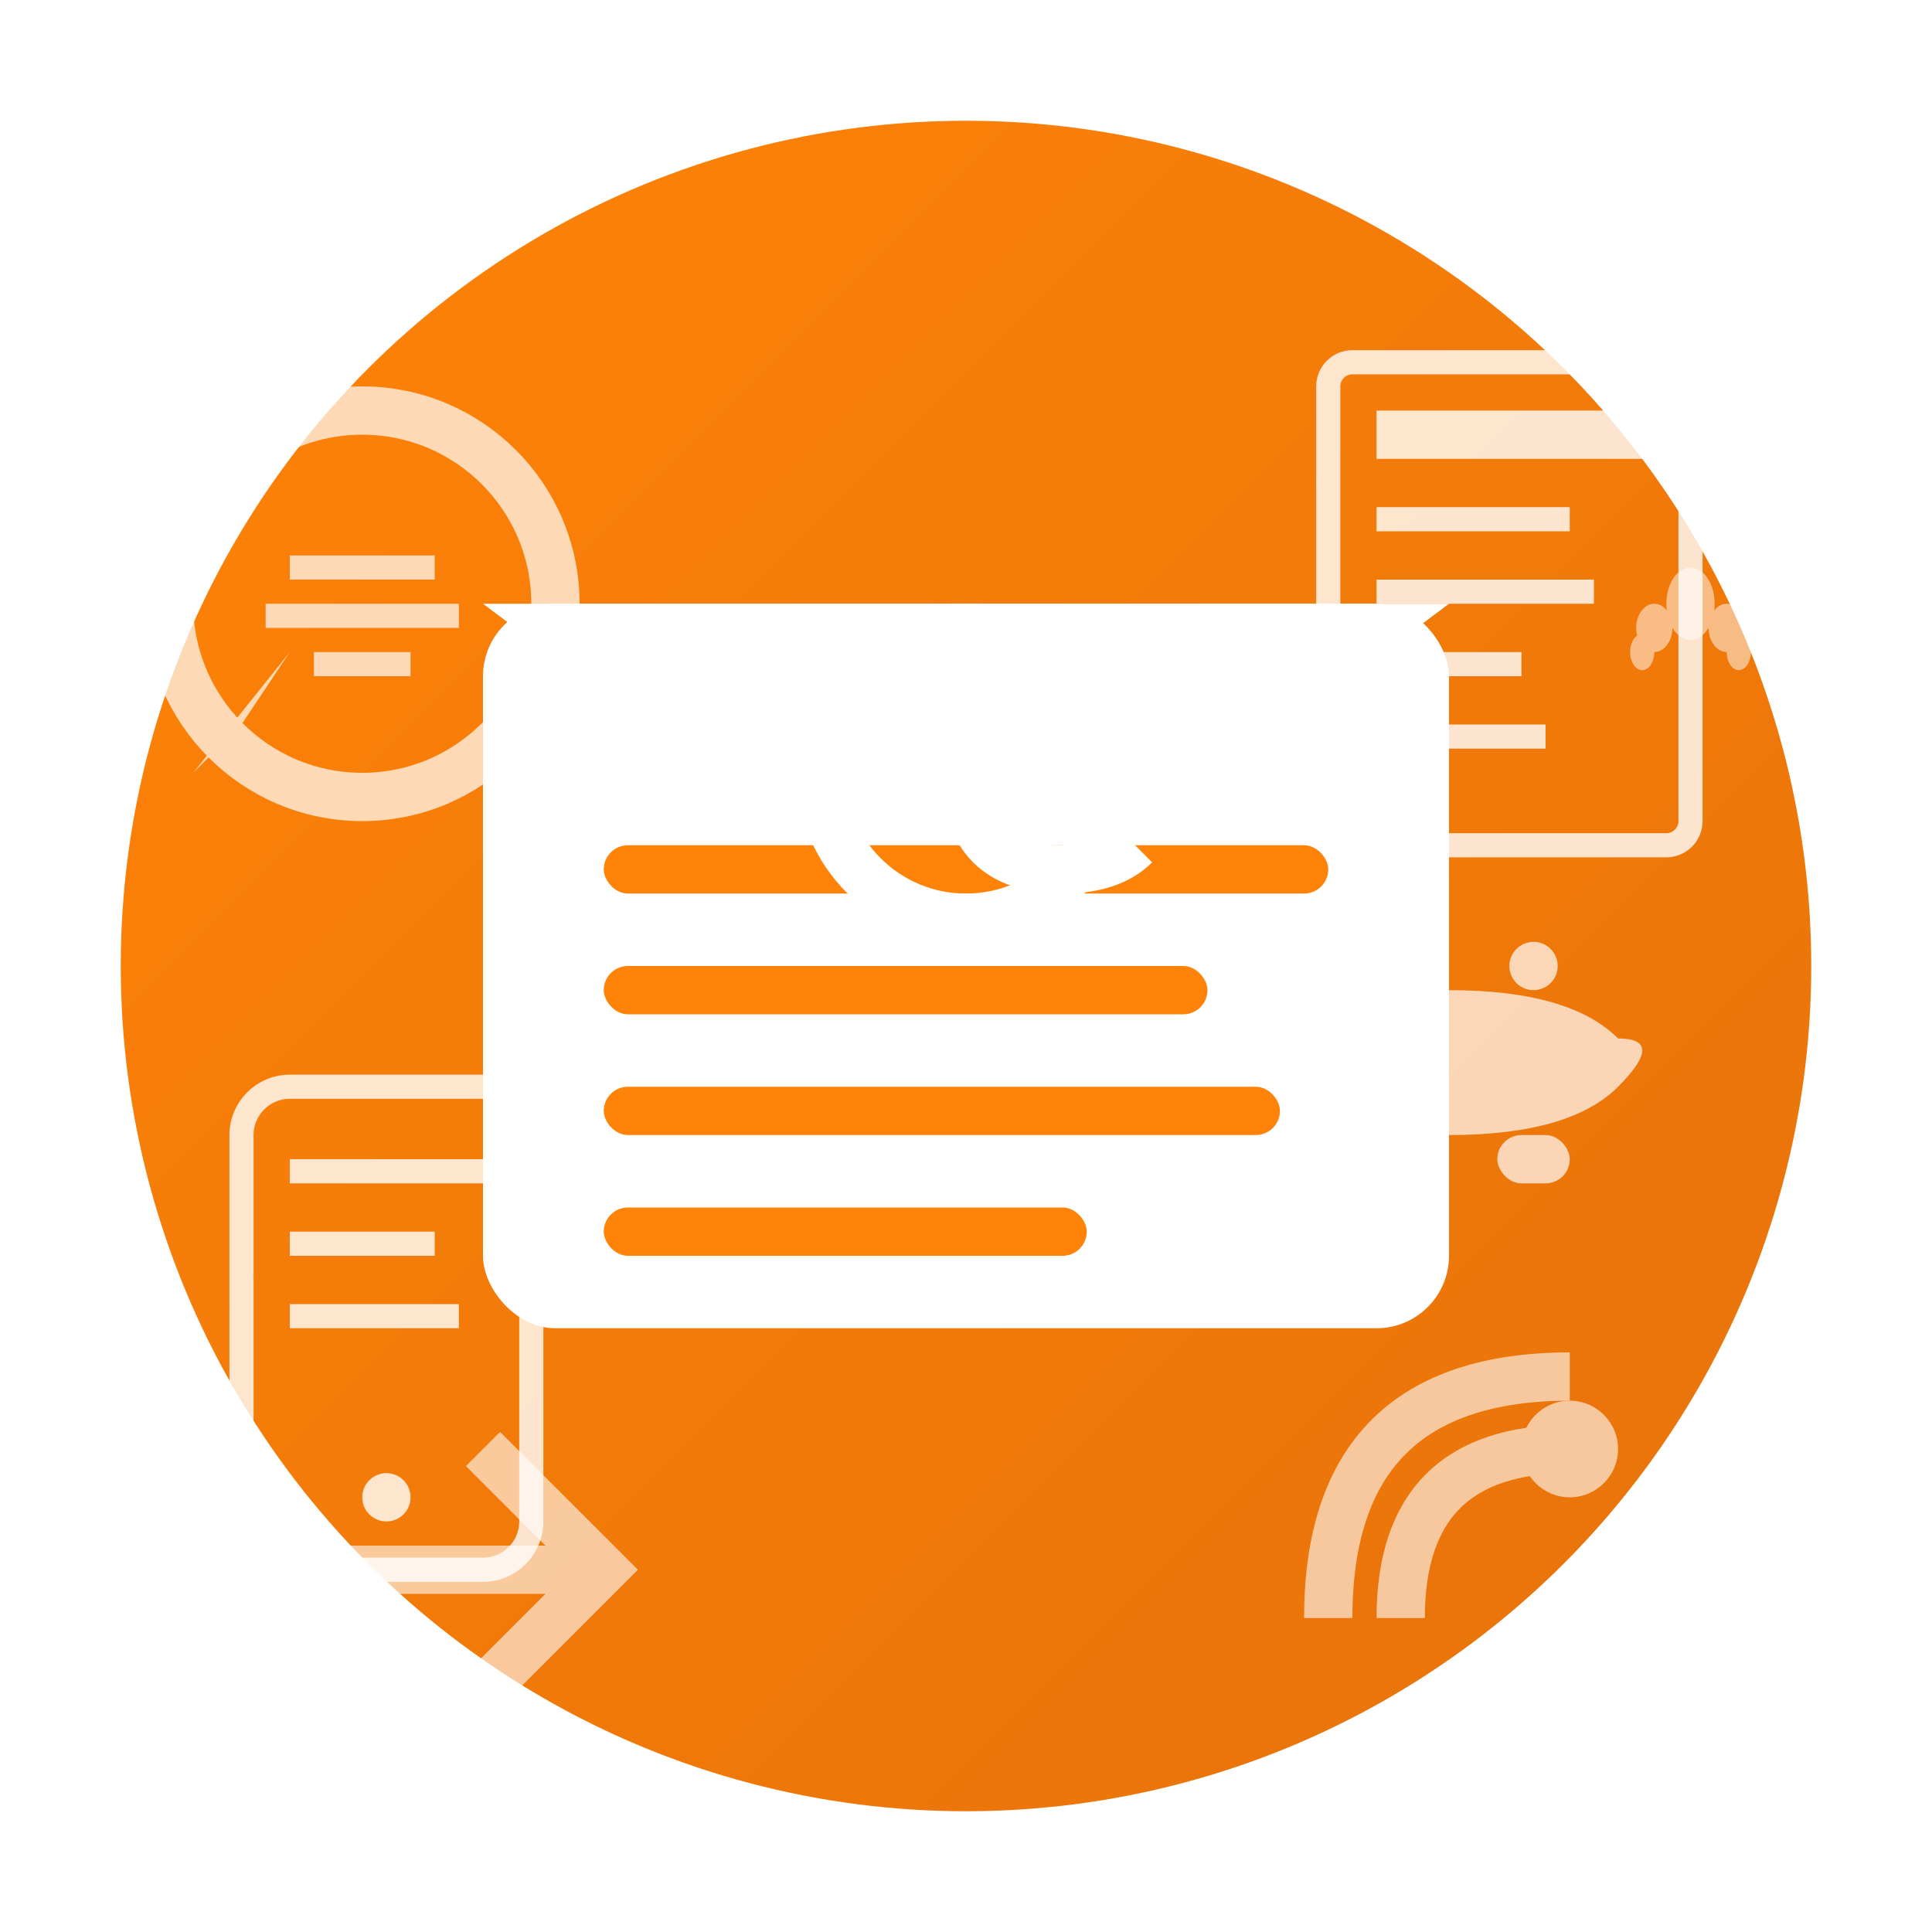 <svg width="80" height="80" viewBox="0 0 80 80" xmlns="http://www.w3.org/2000/svg">
  <defs>
    <linearGradient id="newsletterGradient" x1="0%" y1="0%" x2="100%" y2="100%">
      <stop offset="0%" style="stop-color:#ff8308;stop-opacity:1" />
      <stop offset="100%" style="stop-color:#e6720a;stop-opacity:1" />
    </linearGradient>
    <filter id="newsletterShadow" x="-20%" y="-20%" width="140%" height="140%">
      <feDropShadow dx="2" dy="2" stdDeviation="3" flood-color="#000000" flood-opacity="0.1"/>
    </filter>
  </defs>
  
  <!-- Main circular background -->
  <circle cx="40" cy="40" r="35" fill="url(#newsletterGradient)" filter="url(#newsletterShadow)"/>
  
  <!-- Email envelope -->
  <g fill="white">
    <rect x="20" y="25" width="40" height="30" rx="3"/>
    
    <!-- Envelope flap -->
    <polygon points="20,25 40,40 60,25"/>
  </g>
  
  <!-- Email content lines -->
  <g fill="#ff8308">
    <rect x="25" y="35" width="30" height="2" rx="1"/>
    <rect x="25" y="40" width="25" height="2" rx="1"/>
    <rect x="25" y="45" width="28" height="2" rx="1"/>
    <rect x="25" y="50" width="20" height="2" rx="1"/>
  </g>
  
  <!-- @ symbol for email -->
  <circle cx="40" cy="32" r="6" stroke="white" stroke-width="2" fill="none"/>
  <circle cx="42" cy="32" r="2" fill="white"/>
  <path d="M48 32 Q48 28, 44 28 Q40 28, 40 32 Q40 36, 44 36 Q46 36, 47 35" stroke="white" stroke-width="2" fill="none"/>
  
  <!-- Newsletter elements -->
  <g fill="white" opacity="0.8">
    <!-- Newspaper/magazine -->
    <rect x="55" y="15" width="15" height="20" rx="1" stroke="white" stroke-width="1" fill="none"/>
    <rect x="57" y="17" width="11" height="2"/>
    <rect x="57" y="21" width="8" height="1"/>
    <rect x="57" y="24" width="9" height="1"/>
    <rect x="57" y="27" width="6" height="1"/>
    <rect x="57" y="30" width="7" height="1"/>
    
    <!-- Mobile device -->
    <rect x="10" y="45" width="12" height="20" rx="2" stroke="white" stroke-width="1" fill="none"/>
    <rect x="12" y="48" width="8" height="1"/>
    <rect x="12" y="51" width="6" height="1"/>
    <rect x="12" y="54" width="7" height="1"/>
    <circle cx="16" cy="62" r="1"/>
  </g>
  
  <!-- Communication symbols -->
  <g fill="white" opacity="0.7">
    <!-- Notification bell -->
    <path d="M60 45 Q58 43, 60 41 Q65 41, 67 43 Q69 43, 67 45 Q65 47, 60 47 Q58 47, 60 45 Z"/>
    <rect x="62" y="47" width="3" height="2" rx="1"/>
    <circle cx="63.5" cy="40" r="1"/>
    
    <!-- Speech bubble -->
    <circle cx="15" cy="25" r="8" stroke="white" stroke-width="2" fill="none"/>
    <polygon points="10,30 12,27 8,32" fill="white"/>
    <rect x="12" y="23" width="6" height="1"/>
    <rect x="11" y="25" width="8" height="1"/>
    <rect x="13" y="27" width="4" height="1"/>
  </g>
  
  <!-- Digital elements -->
  <g fill="white" opacity="0.6">
    <!-- RSS/feed symbol -->
    <circle cx="65" cy="60" r="2"/>
    <path d="M58 67 Q58 60, 65 60" stroke="white" stroke-width="2" fill="none"/>
    <path d="M55 67 Q55 57, 65 57" stroke="white" stroke-width="2" fill="none"/>
    
    <!-- Subscribe arrow -->
    <path d="M20 60 L25 65 L20 70" stroke="white" stroke-width="2" fill="none"/>
    <path d="M10 65 L25 65" stroke="white" stroke-width="2" fill="none"/>
  </g>
  
  <!-- Pet-related newsletter content -->
  <g fill="white" opacity="0.5">
    <!-- Small paw print -->
    <g transform="translate(70,25) scale(0.5)">
      <ellipse cx="0" cy="0" rx="2" ry="3"/>
      <ellipse cx="-3" cy="2" rx="1.5" ry="2"/>
      <ellipse cx="3" cy="2" rx="1.5" ry="2"/>
      <ellipse cx="-4" cy="4" rx="1" ry="1.5"/>
      <ellipse cx="4" cy="4" rx="1" ry="1.5"/>
    </g>
    
    <!-- Heart for pet care -->
    <path d="M12 12 C10 10, 8 10, 8 8 C8 7, 9 6, 10 7 C10.5 6, 11.5 6, 11.5 7 C12.5 6, 13.5 7, 14 8 C14 10, 12 10, 12 12 Z"/>
  </g>
  
  <!-- Sparkles for engagement -->
  <g fill="white" opacity="0.4">
    <path d="M70 15 L71 16 L70 17 L69 16 Z"/>
    <path d="M15 70 L16 71 L15 72 L14 71 Z"/>
    <circle cx="68" cy="70" r="1"/>
    <circle cx="12" cy="15" r="1"/>
  </g>
</svg>
